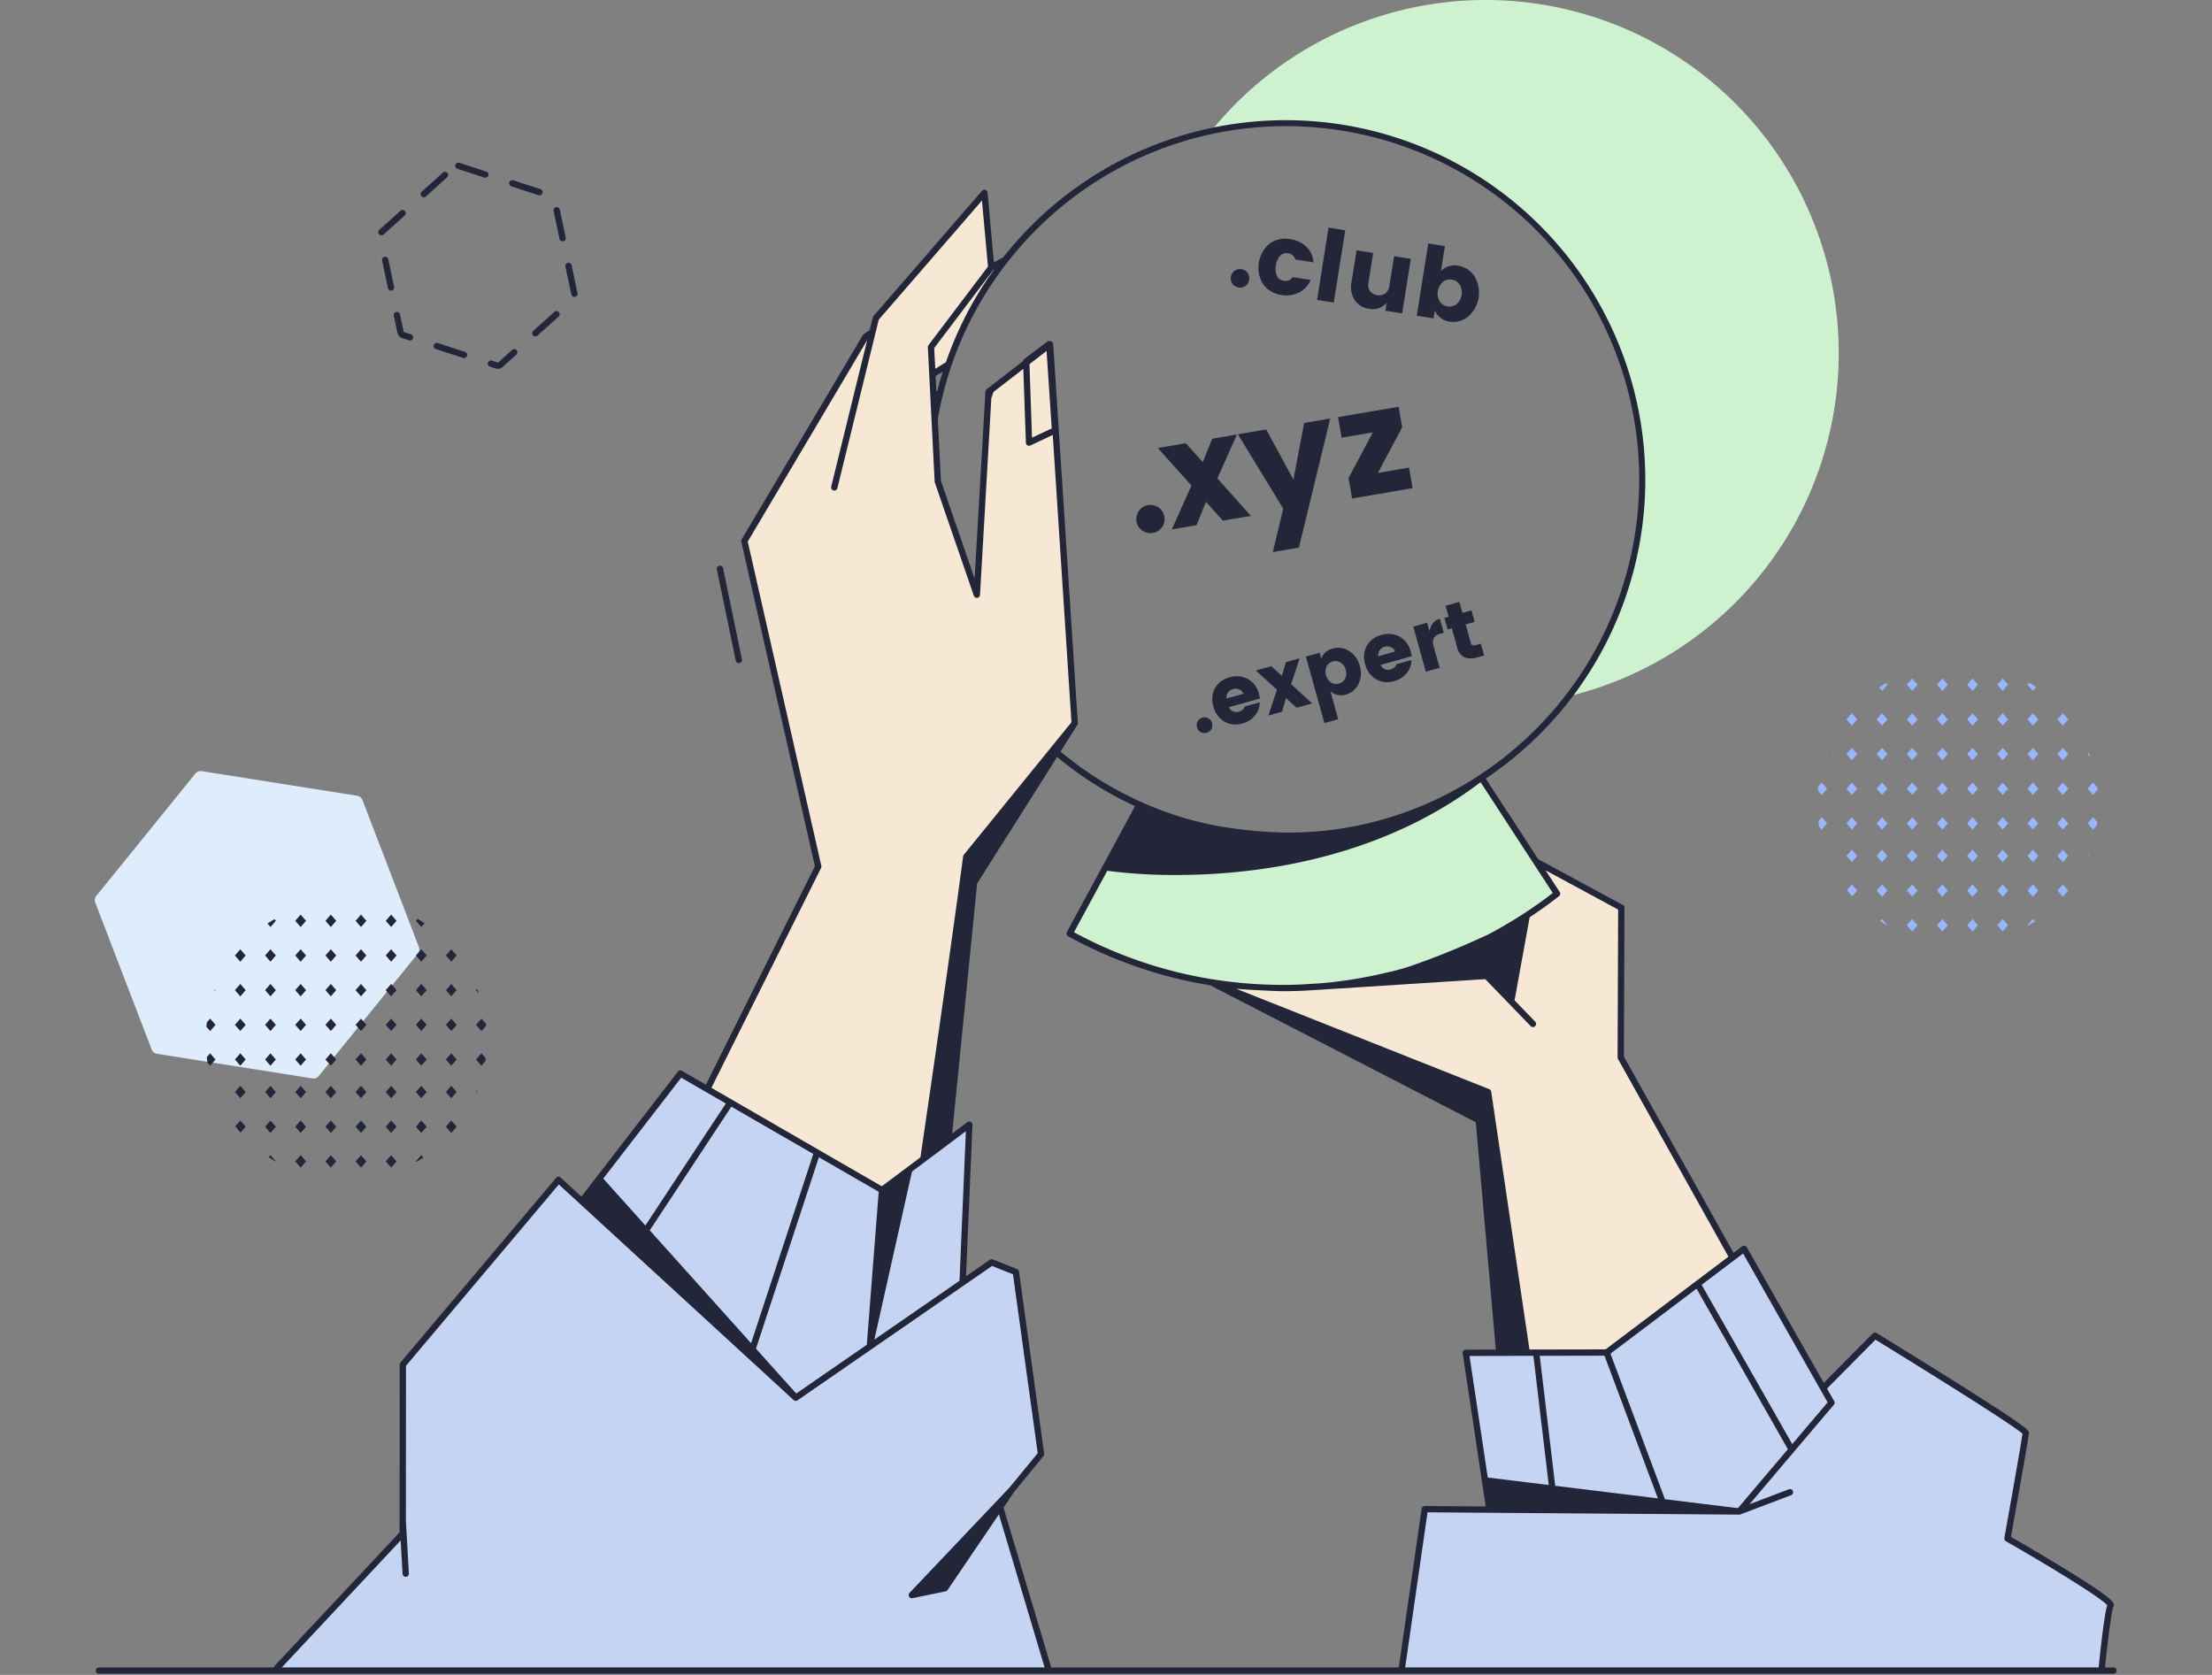 <svg xmlns="http://www.w3.org/2000/svg" viewBox="0 0 700 530"><rect x="0" y="0" width="700" height="530" fill="#808080" stroke="none"/><rect width="700" height="530" opacity="0"/><path d="M581.879,111.72a111.735,111.735,0,0,1-85.37,108.58A112.836,112.836,0,0,0,383.339,41.4a111.725,111.725,0,0,1,198.54,70.32ZM338.5,295.415l.007-.013h0ZM468.779,246.07a.209.209,0,0,1-.06.04c-1.14.89-19.96,15.14-50.57,17.87l-.26.03c-.2.02-.4.03-.6.04a119.946,119.946,0,0,1-36.08-2.48c-.48-.1-.96-.22-1.43-.34a89.587,89.587,0,0,1-19.18-6.62l-22.09,40.79a140.735,140.735,0,0,0,154.22-12.6Z" fill="#cef2cf"/><path d="M152.357,326.264l-1.706-1.963,1.706-1.965,1.4,1.616a44.226,44.226,0,0,0-2.2-9.581l-.907-1.043.362-.417a44.623,44.623,0,0,0-16.65-20.755l-1.034,1.192-1.705-1.965.53-.61a44.268,44.268,0,0,0-22.572-6.156h0a44.265,44.265,0,0,0-22.731,6.248l.451.519L85.6,293.349l-.946-1.091a44.611,44.611,0,0,0-16.595,20.9l.148.172-.4.456a44.261,44.261,0,0,0-2.349,9.749l1.04-1.2,1.7,1.965-1.7,1.963L65.3,324.889c-.131,1.387-.2,2.79-.2,4.211h0a44.952,44.952,0,0,0,.341,5.424l1.058-1.217,1.7,1.964-1.7,1.964-.81-.933a44.27,44.27,0,0,0,8.778,20.087l1.579-1.819,1.7,1.965L76.128,358.4a44.684,44.684,0,0,0,8.9,7.788l.563-.648,1.712,1.964-.053.06a44.448,44.448,0,0,0,44.505.091l-.131-.152,1.705-1.963.652.747a44.62,44.62,0,0,0,16.845-20.525l-.175-.2.467-.538a44.1,44.1,0,0,0,2.438-9.17l-1.2,1.381-1.706-1.964,1.706-1.964,1.328,1.529a44.132,44.132,0,0,0,.152-10.277ZM76.044,347.526l-1.7-1.963,1.7-1.965,1.7,1.965Zm0-10.29-1.7-1.964,1.7-1.964,1.7,1.964Zm0-10.972-1.7-1.963,1.7-1.965,1.7,1.965Zm0-10.973-1.7-1.963,1.7-1.965,1.7,1.965Zm0-10.972-1.7-1.963,1.7-1.965,1.7,1.965Zm9.547,54.18-1.7-1.963,1.7-1.965,1.712,1.965Zm0-10.973-1.7-1.963,1.7-1.965,1.712,1.965Zm0-10.29-1.7-1.964,1.7-1.964,1.712,1.964Zm0-10.972-1.7-1.963,1.7-1.965L87.3,324.3Zm0-10.973-1.7-1.963,1.7-1.965,1.712,1.965Zm0-10.972-1.7-1.963,1.7-1.965,1.712,1.965Zm9.548,65.152-1.7-1.964,1.7-1.964,1.706,1.964Zm0-10.972-1.7-1.963,1.7-1.965,1.706,1.965Zm0-10.973-1.7-1.963,1.7-1.965,1.706,1.965Zm0-10.29-1.7-1.964,1.7-1.964,1.706,1.964Zm0-10.972-1.7-1.963,1.7-1.965,1.706,1.965Zm0-10.973-1.7-1.963,1.7-1.965,1.706,1.965Zm0-10.972-1.7-1.963,1.7-1.965,1.706,1.965Zm0-10.971-1.7-1.964,1.7-1.965,1.706,1.965Zm9.551,76.123-1.7-1.964,1.7-1.964,1.706,1.964Zm0-10.972-1.7-1.963,1.7-1.965,1.706,1.965Zm0-10.973-1.7-1.963,1.7-1.965,1.706,1.965Zm0-10.29-1.7-1.964,1.7-1.964,1.706,1.964Zm0-10.972-1.7-1.963,1.7-1.965L106.4,324.3Zm0-10.973-1.7-1.963,1.7-1.965,1.706,1.965Zm0-10.972-1.7-1.963,1.7-1.965,1.706,1.965Zm0-10.971-1.7-1.964,1.7-1.965,1.706,1.965Zm9.545,76.123-1.712-1.964,1.712-1.964,1.7,1.964Zm0-10.972-1.712-1.963,1.712-1.965,1.7,1.965Zm0-10.973-1.712-1.963,1.712-1.965,1.7,1.965Zm0-10.29-1.712-1.964,1.712-1.964,1.7,1.964Zm0-10.972-1.712-1.963,1.712-1.965,1.7,1.965Zm0-10.973-1.712-1.963,1.712-1.965,1.7,1.965Zm0-10.972-1.712-1.963,1.712-1.965,1.7,1.965Zm0-10.971-1.7-1.964,1.7-1.965,1.7,1.965Zm9.548,76.123-1.706-1.965,1.706-1.963,1.7,1.963Zm0-10.972-1.706-1.964,1.706-1.964,1.7,1.964Zm0-10.973-1.706-1.964,1.706-1.964,1.7,1.964Zm0-10.29-1.706-1.965,1.706-1.963,1.7,1.963Zm0-10.972-1.706-1.964,1.706-1.964,1.7,1.964Zm0-10.972-1.706-1.964,1.706-1.964,1.7,1.964Zm0-10.973-1.706-1.964,1.706-1.964,1.7,1.964Zm0-10.971-1.706-1.965,1.706-1.964,1.7,1.964Zm9.546,65.151-1.705-1.964,1.705-1.964,1.712,1.964Zm0-10.973-1.705-1.964,1.705-1.964,1.712,1.964Zm0-10.29-1.705-1.965,1.705-1.963,1.712,1.963Zm0-10.972-1.705-1.964,1.705-1.964,1.712,1.964Zm0-10.972-1.705-1.964,1.705-1.964,1.712,1.964Zm0-10.973-1.705-1.964,1.705-1.964,1.712,1.964Zm9.48,54.18-1.7-1.964,1.7-1.964,1.705,1.964Zm0-10.973-1.7-1.964,1.7-1.964,1.705,1.964Zm0-10.29-1.7-1.965,1.7-1.963,1.705,1.963Zm0-10.972-1.7-1.964,1.7-1.964,1.705,1.964Zm0-10.972-1.7-1.964,1.7-1.964,1.705,1.964Zm0-10.973-1.7-1.964,1.7-1.964,1.705,1.964Z" fill="none"/><path d="M652.8,258.6l1.705,1.963-1.705,1.965-1.706-1.965Zm-1.706-9.008,1.706,1.964,1.705-1.964-1.705-1.964Zm0-10.972,1.706,1.964,1.705-1.964-1.705-1.964Zm0-10.973,1.706,1.964,1.705-1.964-1.705-1.964Zm9.548,32.917,1.705,1.964,1.2-1.381c.051-.336.086-.678.129-1.017l-1.328-1.53Zm0-10.971,1.705,1.963,1.48-1.7c-.021-.205-.053-.405-.077-.608l-1.4-1.617Zm.906-9.93c-.172-.491-.355-.977-.544-1.46l-.362.417Zm-83.355,20.9-1.706-1.964-1.057,1.218c.072.6.152,1.189.248,1.778l.809.932Zm0-10.971-1.706-1.965-1.039,1.2c-.057.45-.113.9-.155,1.355l1.194,1.375Zm-.149-11.144c-.081.21-.17.415-.248.627l.4-.456Zm6.285,22.115,1.706,1.964,1.705-1.964-1.705-1.964Zm0-10.971,1.706,1.963,1.705-1.963-1.705-1.965Zm0-10.973,1.706,1.963,1.705-1.963-1.705-1.965Zm0-10.972,1.706,1.963,1.705-1.963-1.705-1.965Zm9.547,32.916,1.705,1.964,1.712-1.964-1.712-1.964Zm0-10.971,1.705,1.963,1.712-1.963-1.712-1.965Zm0-10.973,1.705,1.963,1.712-1.963-1.712-1.965Zm0-10.972,1.705,1.963,1.712-1.963-1.712-1.965Zm3.415-10.972-.451-.519c-.747.445-1.483.907-2.2,1.393l.947,1.091Zm6.133,43.888,1.706,1.964,1.705-1.964-1.705-1.964Zm0-10.971,1.706,1.963,1.705-1.963-1.705-1.965Zm0-10.973,1.706,1.963,1.705-1.963-1.705-1.965Zm0-10.972,1.706,1.963,1.705-1.963-1.705-1.965Zm0-10.972,1.706,1.964,1.705-1.964-1.705-1.965Zm9.551,43.888,1.706,1.964,1.705-1.964-1.705-1.964Zm0-10.971,1.706,1.963,1.705-1.963-1.705-1.965Zm0-10.973,1.706,1.963,1.705-1.963-1.705-1.965Zm0-10.972,1.706,1.963,1.705-1.963-1.705-1.965Zm0-10.972,1.706,1.964,1.705-1.964-1.705-1.965Zm9.539,43.888,1.711,1.964,1.706-1.964-1.706-1.964Zm0-10.971,1.711,1.963,1.706-1.963-1.706-1.965Zm0-10.973,1.711,1.963,1.706-1.963-1.706-1.965Zm0-10.972,1.711,1.963,1.706-1.963-1.706-1.965Zm.006-10.972,1.705,1.964,1.706-1.964-1.706-1.965Zm9.548,43.887,1.705,1.965,1.7-1.965-1.7-1.963Zm0-10.971,1.705,1.964,1.7-1.964-1.7-1.964Zm0-10.972,1.705,1.964,1.7-1.964-1.7-1.964Zm0-10.973,1.705,1.964,1.7-1.964-1.7-1.964Zm0-10.972,1.705,1.965,1.7-1.965-1.7-1.964Zm9.546,43.888,1.706,1.965,1.711-1.965-1.711-1.963Zm0-10.971,1.706,1.964,1.711-1.964-1.711-1.964Zm0-10.972,1.706,1.964,1.711-1.964-1.711-1.964Zm0-10.973,1.706,1.964,1.711-1.964-1.711-1.964Zm1.706-9.007,1.033-1.191c-.72-.484-1.459-.942-2.209-1.384l-.53.61Zm7.774,63.187,1.706,1.964,1.705-1.964-1.705-1.963Zm0-10.972,1.706,1.964,1.705-1.964-1.705-1.964Zm9.723.2c.1-.245.2-.492.292-.739l-.467.538Zm-74.782,8.807-1.579,1.819q.8,1.031,1.662,2.012l1.622-1.867Zm-1.706-9.008,1.706,1.963,1.705-1.963-1.705-1.965Zm11.252,19.98-.562.647c.725.481,1.468.937,2.222,1.376l.052-.06Zm-1.705-9.008,1.705,1.963,1.712-1.963-1.712-1.964Zm0-10.972,1.705,1.963,1.712-1.963-1.712-1.965Zm9.548,21.943,1.706,1.964,1.705-1.964-1.705-1.963Zm0-10.971,1.706,1.963,1.705-1.963-1.705-1.964Zm0-10.972,1.706,1.963,1.705-1.963-1.705-1.965Zm9.551,21.943,1.706,1.964,1.705-1.964-1.705-1.963Zm0-10.971,1.706,1.963,1.705-1.963-1.705-1.964Zm0-10.972,1.706,1.963,1.705-1.963-1.705-1.965Zm9.539,21.943,1.711,1.964,1.706-1.964-1.706-1.963Zm0-10.971,1.711,1.963,1.706-1.963-1.706-1.964Zm0-10.972,1.711,1.963,1.706-1.963-1.706-1.965Zm9.554,21.943,1.705,1.964,1.7-1.964-1.7-1.963Zm0-10.972,1.705,1.964,1.7-1.964-1.7-1.963Zm0-10.972,1.705,1.964,1.7-1.964-1.7-1.964Zm9.546,21.944.132.151q1.132-.652,2.225-1.367l-.651-.747Zm0-10.972,1.706,1.964,1.711-1.964-1.711-1.963Zm0-10.972,1.706,1.964,1.711-1.964-1.711-1.964Z" fill="#98b7ff"/><path d="M417.289,264.05a109.99,109.99,0,0,1-15.12.38,112.7,112.7,0,0,1-20.96-2.86A119.946,119.946,0,0,0,417.289,264.05Z" fill="#fff" fill-rule="evenodd"/><path d="M667.9,508.034c-1,1.939-2.763,19.729-2.763,19.729h-221.5l7.236-50.205,99.5.744-79.058-.591-7.459-49.619L508.437,428l43.481-32.824,27.651,48.709-2.64-4.652,16.413-16.554s47.787,29.258,47.724,30.741-5.8,33.428-5.8,33.428S668.9,506.1,667.9,508.034ZM316.253,476.206l13.184-16.067-7.962-57.621-7.67-3.04-9.182,6.343,2.112-49.927-27.617,20.691-63.806-36.869-31.206,40.407-7.358-6.755-49.27,58.454-.034,53.48L87.7,527.763H331.651Z" fill="#c6d4f4"/><path d="M548.259,397.93,508.439,428l-33.98.07-6.49-73.59L383.3,310.82a141.015,141.015,0,0,0,16.84,1.72c3.826.162,7.621.16,11.382.018l7.455-.474A140.064,140.064,0,0,0,492.729,282.8l-6.61-10.14,26.96,14.57-.19,47.36Zm-216.2-288.8-.016-.241-7.289,5.51.012.36-11.935,9.212-3.7,64.22-12.35-35.82-1.01-19.87-.74-14.51.42.23,4.7-2.94a112.015,112.015,0,0,1,17.92-33.04l-4.411,2.424.008-.01-2.131-23.628-34.361,39.648-1.1,4.494-2.111,1.312-38.4,64.73,23.38,103-35.13,70.42,55.31,31.95,20.97-15.71,8.16-81.62,26.06-41.22,5.78-9.15-7.8-119.93Z" fill="#f6e8d5"/><path d="M113.065,251.816l-49.258-7.8a2.093,2.093,0,0,0-1.953.749L30.466,283.518a2.092,2.092,0,0,0-.327,2.066l17.87,46.56a2.092,2.092,0,0,0,1.626,1.317l49.258,7.8a2.091,2.091,0,0,0,1.952-.749l31.388-38.757a2.092,2.092,0,0,0,.327-2.066l-17.87-46.561A2.092,2.092,0,0,0,113.065,251.816Z" fill="#dfecfc"/><path d="M144.514,335.271l-1.705,1.965-1.7-1.965,1.7-1.963Zm-1.705-12.935-1.7,1.964,1.7,1.964,1.705-1.964Zm0-10.972-1.7,1.964,1.7,1.964,1.705-1.964Zm0-10.973-1.7,1.964,1.7,1.964,1.705-1.964Zm10.747,35.464c.051-.337.085-.679.129-1.018l-1.328-1.529-1.706,1.964,1.706,1.964Zm.2-11.9-1.4-1.616-1.706,1.965,1.706,1.963,1.48-1.7C153.816,324.356,153.783,324.156,153.76,323.952Zm-3.109-10.624.907,1.043c-.173-.491-.356-.977-.545-1.46Zm-85.212,21.2c.073.6.153,1.19.248,1.778l.81.933,1.7-1.964-1.7-1.964ZM68.2,324.3l-1.7-1.965-1.04,1.2c-.056.451-.112.9-.154,1.356l1.194,1.375Zm-.148-11.145c-.081.21-.17.416-.248.628l.4-.456Zm9.695,22.116-1.7-1.964-1.7,1.964,1.7,1.964Zm0-10.971-1.7-1.965-1.7,1.965,1.7,1.963Zm0-10.973-1.7-1.965-1.7,1.965,1.7,1.963Zm0-10.972-1.7-1.965-1.7,1.965,1.7,1.963ZM87.3,335.272l-1.712-1.964-1.7,1.964,1.7,1.964Zm0-10.971-1.712-1.965-1.7,1.965,1.7,1.963Zm0-10.973-1.712-1.965-1.7,1.965,1.7,1.963Zm0-10.972-1.712-1.965-1.7,1.965,1.7,1.963Zm0-10.972-.451-.519c-.747.445-1.483.906-2.2,1.393l.946,1.091Zm9.544,43.888-1.706-1.964-1.7,1.964,1.7,1.964Zm0-10.971-1.706-1.965-1.7,1.965,1.7,1.963Zm0-10.973-1.706-1.965-1.7,1.965,1.7,1.963Zm0-10.972-1.706-1.965-1.7,1.965,1.7,1.963Zm0-10.972-1.706-1.965-1.7,1.965,1.7,1.964Zm9.551,43.888-1.706-1.964-1.7,1.964,1.7,1.964Zm0-10.971-1.706-1.965-1.7,1.965,1.7,1.963Zm0-10.973-1.706-1.965-1.7,1.965,1.7,1.963Zm0-10.972-1.706-1.965-1.7,1.965,1.7,1.963Zm0-10.972-1.706-1.965-1.7,1.965,1.7,1.964Zm9.544,43.888-1.7-1.964-1.712,1.964,1.712,1.964Zm0-10.971-1.7-1.965-1.712,1.965,1.712,1.963Zm0-10.973-1.7-1.965-1.712,1.965,1.712,1.963Zm0-10.972-1.7-1.965-1.712,1.965,1.712,1.963Zm0-10.972-1.7-1.965-1.7,1.965,1.7,1.964Zm7.843,41.924-1.706,1.963,1.706,1.965,1.7-1.965Zm0-10.972-1.706,1.964,1.706,1.964,1.7-1.964Zm0-10.972-1.706,1.964,1.706,1.964,1.7-1.964Zm0-10.973-1.706,1.964,1.706,1.964,1.7-1.964Zm0-10.972-1.706,1.964,1.706,1.965,1.7-1.965Zm11.258,45.852-1.712-1.963-1.705,1.963,1.705,1.965Zm0-10.971-1.712-1.964-1.705,1.964,1.705,1.964Zm0-10.972-1.712-1.964-1.705,1.964,1.705,1.964Zm0-10.973-1.712-1.964-1.705,1.964,1.705,1.964Zm-.678-10.2c-.72-.484-1.46-.941-2.209-1.383l-.53.61,1.705,1.965Zm6.741,64.379,1.7,1.964,1.705-1.964-1.705-1.964Zm1.7-12.937-1.7,1.964,1.7,1.964,1.705-1.964Zm8.017,2.167c.1-.246.2-.492.292-.74l-.467.538ZM74.465,356.39q.8,1.032,1.663,2.013l1.621-1.867-1.7-1.965Zm3.284-10.827-1.7-1.965-1.7,1.965,1.7,1.963Zm7.279,20.628c.725.481,1.468.937,2.222,1.376l.053-.06-1.712-1.964Zm2.275-9.655-1.712-1.965-1.7,1.965,1.7,1.963Zm0-10.973L85.591,343.6l-1.7,1.965,1.7,1.963Zm9.542,21.944-1.706-1.964-1.7,1.964,1.7,1.964Zm0-10.971-1.706-1.965-1.7,1.965,1.7,1.963Zm0-10.973L95.139,343.6l-1.7,1.965,1.7,1.963Zm9.551,21.944-1.706-1.964-1.7,1.964,1.7,1.964Zm0-10.971-1.706-1.965-1.7,1.965,1.7,1.963Zm0-10.973L104.69,343.6l-1.7,1.965,1.7,1.963Zm9.544,21.944-1.7-1.964-1.712,1.964,1.712,1.964Zm0-10.971-1.7-1.965-1.712,1.965,1.712,1.963Zm0-10.973-1.7-1.965-1.712,1.965,1.712,1.963Zm6.137,21.943,1.706,1.965,1.7-1.965-1.7-1.963Zm1.706-12.935-1.706,1.964,1.706,1.964,1.7-1.964Zm0-10.973-1.706,1.964,1.706,1.964,1.7-1.964Zm10.2,22.692-.652-.747-1.705,1.963.131.152C132.511,367.222,133.254,366.768,133.981,366.29Zm1.06-9.755-1.712-1.964-1.705,1.964,1.705,1.964Zm0-10.973-1.712-1.964-1.705,1.964,1.705,1.964Zm26.8-286.592,8.56,2.79a1.115,1.115,0,0,0,.31.05,1.006,1.006,0,0,0,.31-1.96l-8.56-2.78a1,1,0,1,0-.62,1.9Zm-38.1,33.01a1.492,1.492,0,0,0,.21-.02,1,1,0,0,0,.77-1.19l-1.87-8.8a1,1,0,0,0-1.95.41l1.87,8.81A.992.992,0,0,0,123.739,91.98Zm10.35-29.55a1,1,0,0,0,.67-.25l6.69-6.03a1,1,0,1,0-1.34-1.48l-6.69,6.02a1,1,0,0,0,.67,1.74Zm41.34,36.26-6.69,6.02a1.009,1.009,0,0,0-.07,1.42,1,1,0,0,0,.74.33,1.008,1.008,0,0,0,.67-.26l6.69-6.02a1,1,0,0,0-1.34-1.49Zm-30.71-45.28,8.56,2.78a.84.84,0,0,0,.31.05,1,1,0,0,0,.31-1.95l-8.56-2.78a1,1,0,0,0-.62,1.9Zm-24.01,21.07a1.008,1.008,0,0,0,.67-.26l6.69-6.02a1,1,0,1,0-1.34-1.49l-6.69,6.02a1,1,0,0,0-.07,1.41A1.007,1.007,0,0,0,120.709,74.48Zm7.01,30.4-1.13-5.31a1,1,0,1,0-1.95.42l1.12,5.3A2.3,2.3,0,0,0,127.3,107l2.11.69a1.115,1.115,0,0,0,.31.05,1,1,0,0,0,.31-1.95l-2.11-.69A.3.3,0,0,1,127.719,104.88Zm51.2-20.52,1.88,8.8a1,1,0,0,0,.97.8.761.761,0,0,0,.21-.03.988.988,0,0,0,.77-1.18l-1.87-8.81a1,1,0,0,0-1.18-.77A1.017,1.017,0,0,0,178.919,84.36Zm-1.87-8.8a1,1,0,0,0,.98.79,1.492,1.492,0,0,0,.21-.02,1,1,0,0,0,.77-1.19l-1.87-8.8a1,1,0,0,0-1.96.41Zm-30.21,37.74a1,1,0,0,0,.31-1.95l-8.56-2.78a1,1,0,1,0-.62,1.9l8.56,2.78A1.115,1.115,0,0,0,146.839,113.3Zm8.25,2.73,1.73.56a2.161,2.161,0,0,0,.71.12,2.315,2.315,0,0,0,1.54-.59l4.32-3.9a1,1,0,0,0,.08-1.41,1.01,1.01,0,0,0-1.42-.08l-4.32,3.9a.346.346,0,0,1-.3.06l-1.72-.56a1,1,0,1,0-.62,1.9Zm77.74,93.014a1,1,0,0,0,.978.8,1.093,1.093,0,0,0,.2-.02,1,1,0,0,0,.776-1.183l-5.975-28.851a1,1,0,1,0-1.959.406ZM391.959,90.97a2.9,2.9,0,0,0,2.19-.51,2.986,2.986,0,0,0,.65-4.11,2.762,2.762,0,0,0-1.92-1.16,2.87,2.87,0,0,0-3.35,2.43,2.889,2.889,0,0,0,2.43,3.35Zm13.58,2.37a8.8,8.8,0,0,0,5.58-.8,7.726,7.726,0,0,0,3.64-3.95l-5.72-.91a2.9,2.9,0,0,1-1.18,1.05,3.024,3.024,0,0,1-1.6.1,2.771,2.771,0,0,1-2.21-1.57,6.5,6.5,0,0,1,1-6.28,2.874,2.874,0,0,1,2.69-.79,2.545,2.545,0,0,1,2.18,1.93l5.72.9a7.5,7.5,0,0,0-2.2-4.92,9.108,9.108,0,0,0-5.1-2.41,8.49,8.49,0,0,0-6.57,1.41,9.921,9.921,0,0,0-2.04,12.85A8.447,8.447,0,0,0,405.539,93.34Zm20.17-20.47-5.29-.84L416.8,94.9l5.28.84Zm7.47,24.82a5.729,5.729,0,0,0,5.65-1.9l-.4,2.54,5.29.83,2.73-17.24-5.29-.84-1.48,9.37a3.652,3.652,0,0,1-1.29,2.44,3.747,3.747,0,0,1-4.85-.77,3.6,3.6,0,0,1-.47-2.72l1.48-9.37-5.25-.83-1.6,10.08a7.678,7.678,0,0,0,.99,5.67A6.344,6.344,0,0,0,433.179,97.69Zm20.46,3.05-5.29-.84,3.63-22.87,5.28.84-1.25,7.88a5.933,5.933,0,0,1,5.44-1.64,7.373,7.373,0,0,1,5.19,3.37,10.074,10.074,0,0,1-2.01,12.69,7.4,7.4,0,0,1-5.93,1.59,5.9,5.9,0,0,1-4.66-3.53Zm2.01-5.29a3.714,3.714,0,0,0,2.45,1.53,3.762,3.762,0,0,0,2.8-.68,4.968,4.968,0,0,0,1-6.29,3.686,3.686,0,0,0-2.45-1.53,3.742,3.742,0,0,0-2.81.68,4.977,4.977,0,0,0-.99,6.29Zm-94.22,72.41a4.469,4.469,0,1,0-1.77-2.85A4.214,4.214,0,0,0,361.429,167.86Zm9.4-.33,7.8-1.33,3-7.41,5.35,5.97,8.86-1.51-10.59-11.87,6.18-13.89-7.8,1.34-3.01,7.4-5.35-5.97-8.86,1.52,10.63,11.86Zm40.22,5.75,9.91-40.85-8.26,1.42-3.39,17.92L400.7,135.9l-8.95,1.54,14.34,23.53-3.3,13.72Zm24.98-23.62,7.69-14.43-1.11-6.51L423.449,132l1.12,6.51,9.88-1.69-7.7,14.43,1.12,6.5,19.15-3.28-1.11-6.51Zm-53.62,77.66a2.476,2.476,0,0,0-3.61,2.84,2.346,2.346,0,0,0,1.16,1.51,2.522,2.522,0,0,0,3.4-.95,2.547,2.547,0,0,0-.95-3.4Zm16.29-6.27-9.81,2.73a2.548,2.548,0,0,0,2.98,1.48,3.53,3.53,0,0,0,1.2-.51,1.945,1.945,0,0,0,.5-.5,3.556,3.556,0,0,0,.35-.69l4.73-1.31a6.511,6.511,0,0,1-1.49,4.14,7.6,7.6,0,0,1-4,2.54,7.183,7.183,0,0,1-5.67-.58,7.53,7.53,0,0,1-3.48-4.78,7.4,7.4,0,0,1,.5-5.84,7.213,7.213,0,0,1,4.58-3.39,7.563,7.563,0,0,1,5.75.49,7.33,7.33,0,0,1,3.58,4.81A10.024,10.024,0,0,1,398.7,221.05Zm-5.21-1.5a2.42,2.42,0,0,0-1.32-1.38,2.945,2.945,0,0,0-1.99-.12,2.7,2.7,0,0,0-1.59,1.12,2.814,2.814,0,0,0-.44,1.87Zm17.77-11.23-4.32,1.2-1.27,4.35-3.35-3.06-4.91,1.37,6.68,6.07-2.7,8.19,4.31-1.2,1.27-4.35,3.36,3.06,4.9-1.37-6.65-6.08Zm19.04,2.4a7.723,7.723,0,0,1-.43,5.77,6.257,6.257,0,0,1-4.01,3.32,5.02,5.02,0,0,1-4.84-1.07l2.47,8.86-4.37,1.22-5.87-21.05,4.37-1.22.52,1.86a5.025,5.025,0,0,1,3.62-3.18,6.231,6.231,0,0,1,5.18.77A7.763,7.763,0,0,1,430.3,210.72Zm-4.45,1.24a3.6,3.6,0,0,0-1.67-2.34,3.166,3.166,0,0,0-4.35,1.2,4.207,4.207,0,0,0,1.45,5.2,3.166,3.166,0,0,0,4.35-1.2A3.542,3.542,0,0,0,425.849,211.96Zm20.86-4.3-9.81,2.74a2.432,2.432,0,0,0,1.27,1.31,2.475,2.475,0,0,0,1.72.17,3.669,3.669,0,0,0,1.19-.51,2.686,2.686,0,0,0,.51-.5,5.528,5.528,0,0,0,.34-.69l4.73-1.32a6.518,6.518,0,0,1-1.49,4.15,7.551,7.551,0,0,1-4,2.53,7.142,7.142,0,0,1-5.67-.58,7.534,7.534,0,0,1-3.48-4.77,7.358,7.358,0,0,1,.51-5.84,7.239,7.239,0,0,1,4.57-3.4,7.63,7.63,0,0,1,5.76.49,7.311,7.311,0,0,1,3.57,4.81A8.994,8.994,0,0,1,446.709,207.66Zm-5.21-1.49a2.363,2.363,0,0,0-1.32-1.38,2.831,2.831,0,0,0-1.99-.12,2.622,2.622,0,0,0-1.59,1.12,2.858,2.858,0,0,0-.44,1.87Zm14.08,5.16-1.88-6.74a3.519,3.519,0,0,1,.06-2.72,3.309,3.309,0,0,1,2.06-1.35l1.07-.29-1.24-4.45q-2.55.705-3.3,3.95l-.74-2.66-4.37,1.22,3.97,14.26Zm9.88-7.82-1.65-5.93,2.86-.8-1.01-3.63-2.86.8-.97-3.47-4.37,1.22.97,3.47-1.33.37,1.01,3.63,1.33-.37,1.65,5.93a4.6,4.6,0,0,0,2.33,3.27,6.078,6.078,0,0,0,4.02.03l2.22-.62-1.03-3.71-1.56.44C466.179,204.38,465.649,204.17,465.459,203.51ZM669.845,528.654a1,1,0,0,1-1,1H31.322a1,1,0,0,1,0-2h55.4a.969.969,0,0,1,.246-.574l39.478-42.173.034-53.086a1,1,0,0,1,.235-.644l49.27-58.454a1,1,0,0,1,.7-.353,1.017,1.017,0,0,1,.74.261l6.561,6.024,0,0,30.53-39.55a1.006,1.006,0,0,1,1.29-.25l7.58,4.38,34.49-69.14-23.29-102.66a.988.988,0,0,1,.11-.73l38.38-64.7.02-.03a.975.975,0,0,1,.33-.34l.05-.03,1.71-1.07,1.01-4.09a1.058,1.058,0,0,1,.22-.42l34.36-39.65a1,1,0,0,1,1.75.57l1.99,22.1,2.98-1.64a113.784,113.784,0,1,1,152.67,164.97l16.64,25.53,26.74,14.45a.984.984,0,0,1,.53.88l-.19,47.1,34.69,62.11,2.74-2.07a1,1,0,0,1,.8-.18,1.017,1.017,0,0,1,.67.49l24.36,42.91,15.48-15.62a1.013,1.013,0,0,1,1.24-.15c.11.08,12.08,7.41,23.89,14.82,24.37,15.31,24.34,15.98,24.31,16.82-.06,1.43-4.71,27.42-5.69,32.87,2.09,1.2,9.18,5.3,16.1,9.53,17.36,10.59,16.87,11.54,16.31,12.63-.62,1.21-1.91,11.85-2.64,19.16v0h2.7A1,1,0,0,1,669.845,528.654ZM578.169,439.4l2.27,3.99a1,1,0,0,1-.11,1.14l-12.537,14.78c-.006.008-.012.014-.019.022l-.074.088L553.66,475.989l12.406-4.706a1,1,0,1,1,.71,1.869l-15.961,6.054-.006,0a.05.05,0,0,0-.013,0l-.033.013,0,0-.02.01a.833.833,0,0,1-.15.04,1.744,1.744,0,0,1-.19.018l-.017,0h-.008l-23.145-.17h-.1l-35.01-.26-.053,0h-.008l-.012,0-.037,0h-.04l-20.68-.15-19.55-.15-7.07,49.09v0H664.139v0c.28-2.86,1.68-16.53,2.71-19.66-1.8-2.28-17.63-12.01-32.07-20.28a.987.987,0,0,1-.49-1.04c2.17-12.09,5.36-30.14,5.74-32.97-2.75-2.6-28.8-18.89-46.53-29.76ZM332.625,527.654H442.649v-.034l7.24-50.2a.993.993,0,0,1,.99-.86h.01l19.28.14-1.23-8.1a.375.375,0,0,1-.01-.11v-.02l-6.05-40.23a.971.971,0,0,1,.23-.8.99.99,0,0,1,.75-.35l9.5-.02-6.34-71.95-84.03-43.33a139.57,139.57,0,0,1-44.81-15.43.689.689,0,0,0-.08-.03.994.994,0,0,1-.54-1.24c.02-.06.05-.11.07-.17l11.34-20.94,10.22-18.88a112.226,112.226,0,0,1-24.66-15.56l-25.31,40.05-7.9,79.11,4.82-3.61a.993.993,0,0,1,1.06-.08,1.021,1.021,0,0,1,.54.93l-2.03,47.91v0l7.529-5.2a1,1,0,0,1,.936-.107l7.671,3.04a1,1,0,0,1,.622.793L330.428,460a1,1,0,0,1-.218.772l-9.16,11.164v0l0,0-.009.011-3.475,5.132,15.05,50.389A.954.954,0,0,1,332.625,527.654ZM274.319,425.37l3.75-48.24-18.92-10.93-.008,0L239.23,426.771l12.745,14.2,22.353-15.442A1.12,1.12,0,0,1,274.319,425.37Zm-68.7-36.034,0,0,32.07,35.71h0l19.684-59.884L231.439,350.19h0Zm98.024,15.949v-.005l2.01-47.32L288.6,370.73v.01L276.7,423.9Zm206,23.065h0l17.243,46.069,23.088,2.82,15.81-18.64h0l-28.9-50.818Zm-44.61.74,5.78,38.46,19.3,2.37-4.865-40.87h-2.093l-8.69.02Zm22.226-.05,4.895,41.13,32.489,3.97h0L507.745,429h-.006Zm51.234-22.47h0l28.67,50.41,11.2-13.21-2.3-4.05-24.45-43.06-2.73,2.06ZM489.1,275.4l4.47,6.86a1,1,0,0,1-.22,1.33q-4.515,3.54-9.28,6.67l-4.78,26.28v.01l6.54,6.76a1.005,1.005,0,0,1-.72,1.7.954.954,0,0,1-.72-.31l-14.37-14.86s-56.1,3.62-58.26,3.71h-.07s-3.89.11-5.61.11c-1.99,0-11.94-.47-14.88-.78l80.08,31.77a.992.992,0,0,1,.62.79l12.11,81.61,2.06-.01h.13l21.9-.04,28.37-21.41a.9.9,0,0,1,.2-.142c.009-.006.014-.015.023-.021l.008,0,10.273-7.764-34.96-62.58a.938.938,0,0,1-.12-.49l.18-46.77Zm-20.56-27.88a128.126,128.126,0,0,1-11.95,8.04c-1.5.89-3.02,1.75-4.53,2.58-28.76,15.59-59.65,18.74-79.88,18.74a163.454,163.454,0,0,1-21.77-1.33h-.01L339.869,295a137.622,137.622,0,0,0,43.21,14.79s2.24.35,3.12.47c4.6.66,9.27,1.08,13.98,1.28,3.84.16,7.68.16,11.5,0l6.21-.39a136.452,136.452,0,0,0,14.97-2.09c1.88-.36,3.76-.77,5.62-1.22h.02a75.805,75.805,0,0,0,7.91-2.14,250.574,250.574,0,0,0,24.21-9.85c2.425-1.189,4.76-2.56,7.08-3.95a.01.01,0,0,1,.01-.01q2.505-1.485,4.94-3.09,4.485-2.925,8.74-6.22ZM322.259,78.79c-1.17,1.36-2.31,2.74-3.42,4.16a111.552,111.552,0,0,0-11.98,18.94c-.42.84-.83,1.68-1.22,2.53q-1.965,4.155-3.56,8.48c-.37,1-.73,2.01-1.07,3.03q-1.17,3.42-2.11,6.95a2.048,2.048,0,0,0-.05.24c-.19.69-.37,1.38-.54,2.08-.02.09-.04.17-.05.25-.58,2.36-1.07,4.74-1.48,7.16l.35,6.87.11,2.16.53,10.54v.01l10.65,30.89,2.91-50.3.41-7.21.1-1.66a.981.981,0,0,1,.38-.73l.5-.39,2.91-2.24,3.12-2.41,3.95-3.05,1.07-.82a.962.962,0,0,1,.38-.67l7.29-5.51a.994.994,0,0,1,.97-.13.961.961,0,0,1,.29.08,1.008,1.008,0,0,1,.59.84l7.8,119.93v.05a1,1,0,0,1-.16.55l-5.32,8.43a110.343,110.343,0,0,0,25.2,15.79.031.031,0,0,1,.02.01h.03a.761.761,0,0,1,.21.08c.01,0,.01.01.02.01a.01.01,0,0,0,.01.01l.04.02a.59.59,0,0,1,.08.04l.01.01a.076.076,0,0,0,.04.02c.04.02.08.04.13.06.15.07.35.17.6.28a111.906,111.906,0,0,0,12.04,4.46c.26.07.51.15.78.23,2.61.75,5.55,1.5,8.79,2.17.12.02.25.05.39.08.41.08.82.16,1.24.24a140.32,140.32,0,0,0,21.75,2.11h.5c2.94,0,5.99-.12,9.11-.36.73-.06,1.47-.11,2.2-.19.43-.03.86-.08,1.28-.13a110.461,110.461,0,0,0,47.78-17.28c.05-.03.1-.06.14-.09h.01a.265.265,0,0,1,.06-.05c.01-.01.02-.02.03-.02.05-.04.08-.06.09-.07a.95.95,0,0,1,.17-.1.01.01,0,0,0,.01-.01c.01,0,.01,0,.02-.01a112.662,112.662,0,0,0,14.19-11.1,111.8,111.8,0,0,0-70.92-194.03c-1.6-.07-3.2-.1-4.78-.1A111.654,111.654,0,0,0,322.259,78.79Zm3.52,36.45.81,23.27,6.24-2.94-1.64-24.51Zm-29.46,8.53.32-.11q.765-3.075,1.73-6.08l-2.29,1.43Zm18.24-38.47-.23.13-14.18,18.74-2.14,2.83-2.38,3.14.34,6.58,3.38-2.11q1.635-4.755,3.69-9.31c.36-.84.75-1.67,1.15-2.5A113.224,113.224,0,0,1,314.559,85.3Zm-89.43,258.93,53.91,31.16,12.24-9.16v-.01s8.65-58.73,13.51-95.23a1.014,1.014,0,0,1,.21-.5l26.94-33.16,1.26-1.56,5.87-7.22-5.92-90.92-7.08,3.34a1.023,1.023,0,0,1-.42.09,1.067,1.067,0,0,1-.52-.14,1.007,1.007,0,0,1-.48-.82l-.82-23.36-9.42,7.28-.69,1.95-3.59,62.28a1.005,1.005,0,0,1-1.95.27l-12.31-35.72a.636.636,0,0,1-.06-.18.693.693,0,0,1-.03-.2l-.41-8.04v-.01l-.09-1.77-.11-2.17-.4-7.93v-.02l-.3-5.69-.01-.27-.09-1.81-.02-.26.01-.01-.74-14.56a.951.951,0,0,1,.2-.65l.55-.72.27-.37,2.15-2.83,13.26-17.53,2.59-3.42-.02-.27-1.87-20.63-32.66,37.69-.46,1.87-.08.35-.6,2.43-.05.21-11.91,48.47a1.024,1.024,0,0,1-.98.76.969.969,0,0,1-.23-.03,1,1,0,0,1-.74-1.21l11.39-46.37-37.8,63.75,23.28,102.61a.971.971,0,0,1-.08.67Zm-34.22,28.72L204.235,387.8,229.7,349.19h0l-14.13-8.17Zm-101.74,154.7H330.575l-14.468-48.442L299.869,503.15a.961.961,0,0,1-.62.42l-10.5,2.16a1.231,1.231,0,0,1-.2.02,1.014,1.014,0,0,1-.87-.52,1,1,0,0,1,.15-1.17l31.63-33.34.014-.015,8.914-10.862-7.822-56.61-6.632-2.628s-61.564,42.535-61.584,42.545a1.034,1.034,0,0,1-.38.13.66.66,0,0,1-.14.01c-.007,0-.014,0-.021,0a1.247,1.247,0,0,1-.658-.255h0L176.84,374.81l-48.362,57.377-.032,49.009.946,16.718a1,1,0,0,1-.942,1.054l-.057,0a1,1,0,0,1-1-.943l-.6-10.571Z" fill="#232639"/></svg>